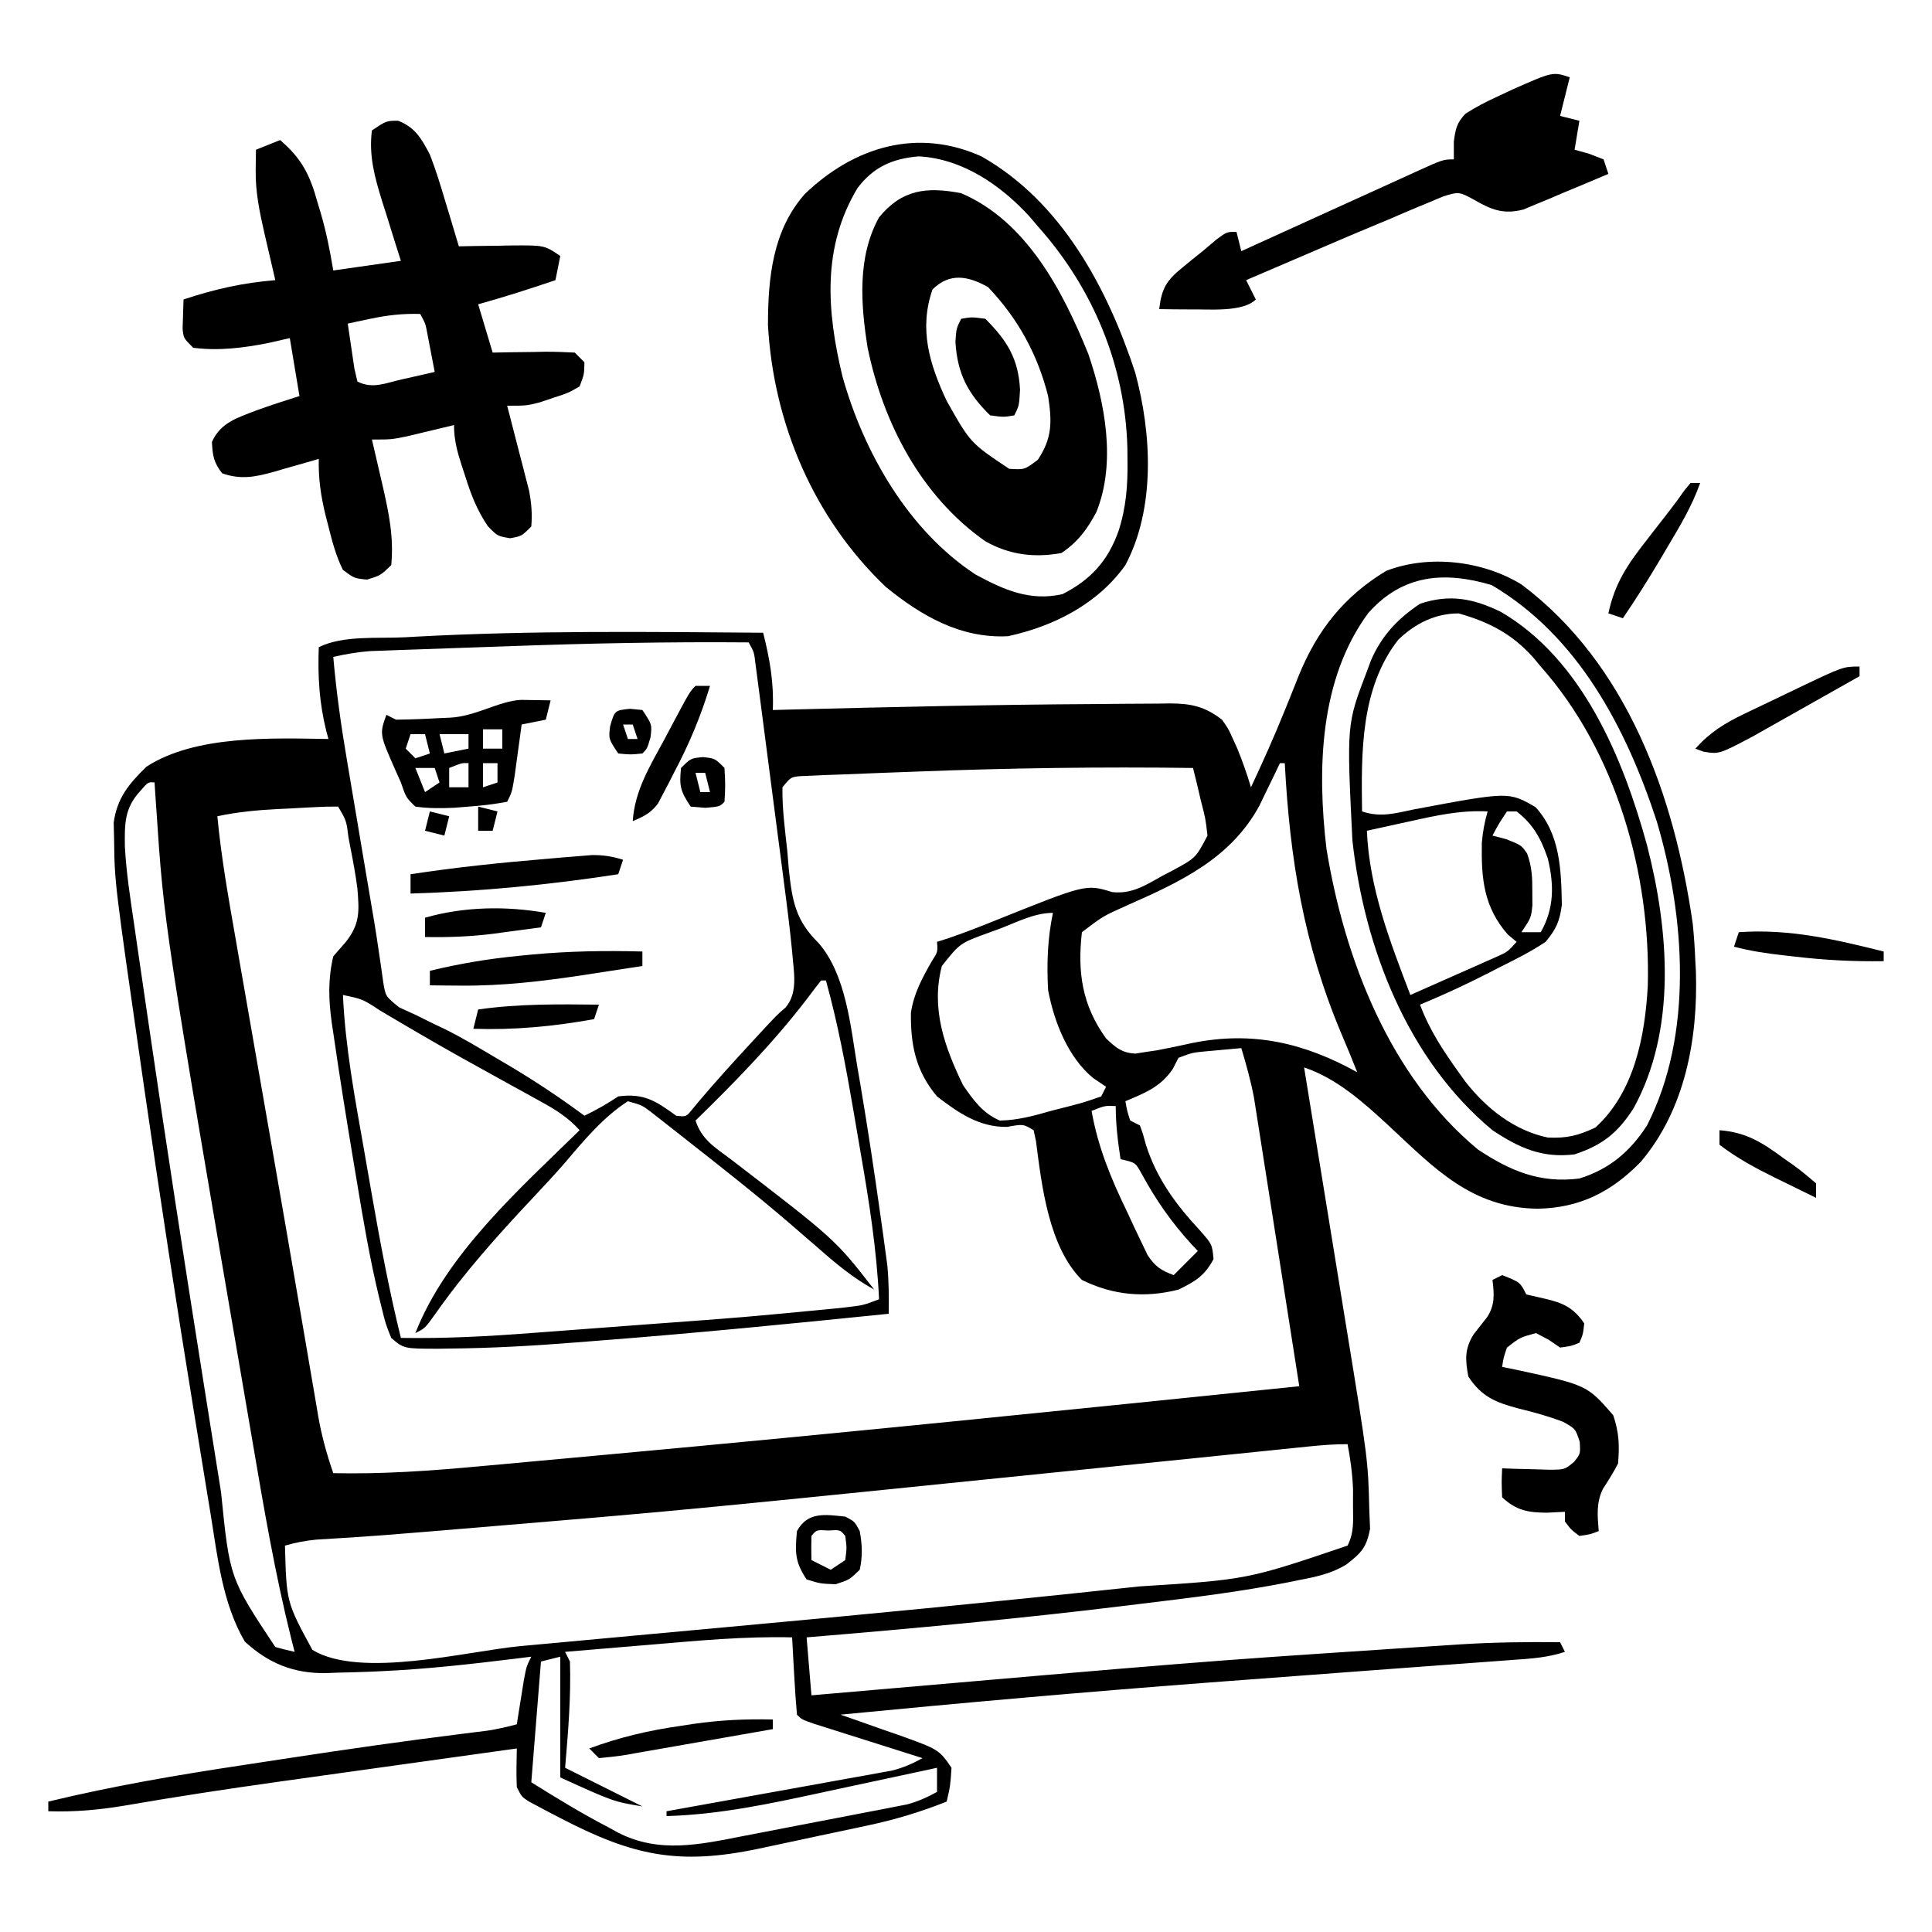 <svg xmlns="http://www.w3.org/2000/svg" width="400" height="400"><path d="M0 0 C21.994 16.512 31.691 43.89 35.469 70.273 C35.729 72.853 35.901 75.409 36 78 C36.04 78.717 36.08 79.433 36.121 80.172 C36.553 94.101 33.874 108.745 24.688 119.562 C18.661 125.76 12.04 129.116 3.312 129.25 C-10.293 129.07 -17.953 120.958 -27.468 112.071 C-32.651 107.289 -38.235 102.255 -45 100 C-44.867 100.819 -44.733 101.637 -44.596 102.481 C-43.329 110.26 -42.064 118.041 -40.801 125.821 C-40.152 129.819 -39.502 133.818 -38.851 137.816 C-38.22 141.686 -37.591 145.557 -36.964 149.428 C-36.726 150.893 -36.488 152.357 -36.249 153.821 C-31.751 181.366 -31.751 181.366 -31.5 191.625 C-31.448 192.917 -31.397 194.208 -31.344 195.539 C-32.076 199.4 -33.16 200.504 -36.197 202.875 C-39.239 204.773 -42.505 205.466 -45.977 206.125 C-46.756 206.285 -47.535 206.445 -48.338 206.609 C-58.277 208.567 -68.323 209.792 -78.375 211 C-79.396 211.126 -80.416 211.251 -81.468 211.381 C-103.598 214.103 -125.782 216.156 -148 218 C-147.67 221.96 -147.34 225.92 -147 230 C-146.093 229.921 -145.187 229.842 -144.253 229.761 C-66.636 223.023 -66.636 223.023 -29.562 220.562 C-28.326 220.479 -27.089 220.396 -25.815 220.31 C-22.337 220.078 -18.858 219.852 -15.379 219.629 C-14.392 219.564 -13.405 219.498 -12.388 219.431 C-5.586 219.011 1.186 218.932 8 219 C8.33 219.66 8.66 220.32 9 221 C5.375 222.208 1.869 222.409 -1.913 222.677 C-2.723 222.737 -3.534 222.798 -4.369 222.86 C-6.139 222.992 -7.91 223.122 -9.68 223.25 C-12.526 223.456 -15.371 223.667 -18.216 223.879 C-22.283 224.182 -26.349 224.483 -30.416 224.782 C-40.935 225.558 -51.452 226.348 -61.969 227.145 C-63.009 227.223 -64.048 227.302 -65.12 227.383 C-90.44 229.305 -115.725 231.55 -141 234 C-140.168 234.287 -140.168 234.287 -139.319 234.579 C-136.792 235.458 -134.271 236.354 -131.75 237.25 C-130.877 237.55 -130.005 237.851 -129.105 238.16 C-120.606 241.21 -120.606 241.21 -118 245 C-118.25 248.75 -118.25 248.75 -119 252 C-124.513 254.191 -129.863 255.797 -135.664 257.008 C-136.46 257.179 -137.255 257.35 -138.075 257.526 C-140.591 258.065 -143.108 258.595 -145.625 259.125 C-147.32 259.488 -149.016 259.851 -150.711 260.215 C-152.341 260.563 -153.971 260.911 -155.602 261.258 C-156.355 261.418 -157.108 261.579 -157.884 261.744 C-174.617 265.266 -184.016 263.202 -199.062 255.375 C-200.207 254.781 -200.207 254.781 -201.375 254.174 C-202.444 253.605 -202.444 253.605 -203.535 253.023 C-204.178 252.682 -204.822 252.341 -205.485 251.99 C-207 251 -207 251 -208 249 C-208.134 246.328 -208.043 243.677 -208 241 C-215.913 242.101 -223.826 243.206 -231.738 244.313 C-235.415 244.828 -239.093 245.341 -242.77 245.853 C-247.033 246.446 -251.296 247.042 -255.559 247.641 C-256.259 247.739 -256.959 247.837 -257.68 247.938 C-268.184 249.413 -278.664 251.01 -289.116 252.819 C-294.499 253.723 -299.541 254.175 -305 254 C-305 253.34 -305 252.68 -305 252 C-291.66 248.781 -278.256 246.484 -264.689 244.445 C-261.334 243.941 -257.98 243.427 -254.627 242.912 C-242.832 241.112 -231.031 239.426 -219.191 237.954 C-218.302 237.842 -217.413 237.731 -216.497 237.615 C-215.722 237.52 -214.947 237.425 -214.148 237.326 C-212.052 237.008 -210.046 236.549 -208 236 C-207.867 235.157 -207.734 234.314 -207.598 233.445 C-207.421 232.35 -207.244 231.254 -207.062 230.125 C-206.888 229.034 -206.714 227.944 -206.535 226.82 C-206 224 -206 224 -205 222 C-206.065 222.133 -207.13 222.266 -208.227 222.402 C-217.469 223.536 -226.693 224.576 -236 225 C-236.735 225.034 -237.469 225.068 -238.226 225.103 C-240.609 225.2 -242.991 225.261 -245.375 225.312 C-246.481 225.357 -246.481 225.357 -247.609 225.403 C-254.247 225.473 -259.416 223.375 -264.312 218.875 C-268.937 210.996 -269.948 201.43 -271.383 192.547 C-271.6 191.228 -271.818 189.909 -272.036 188.59 C-272.621 185.047 -273.196 181.503 -273.768 177.959 C-274.127 175.74 -274.488 173.523 -274.85 171.305 C-278.459 149.171 -281.854 127.008 -285.062 104.812 C-285.25 103.516 -285.437 102.219 -285.631 100.883 C-291.276 61.701 -291.276 61.701 -291.375 52.875 C-291.403 51.697 -291.432 50.519 -291.461 49.305 C-290.746 44.182 -288.309 41.276 -284.672 37.73 C-274.534 31.165 -258.699 31.822 -247 32 C-247.144 31.466 -247.289 30.933 -247.438 30.383 C-248.904 24.498 -249.227 19.05 -249 13 C-243.965 10.482 -236.745 11.24 -231.125 10.938 C-230.314 10.893 -229.503 10.848 -228.668 10.802 C-204.8 9.521 -180.893 9.813 -157 10 C-155.615 15.455 -154.76 20.367 -155 26 C-153.826 25.97 -152.653 25.939 -151.444 25.908 C-130.363 25.372 -109.277 24.884 -88.188 24.768 C-86.361 24.756 -84.533 24.739 -82.705 24.717 C-80.156 24.687 -77.608 24.677 -75.059 24.672 C-74.312 24.66 -73.565 24.647 -72.795 24.635 C-68.346 24.654 -65.548 25.278 -62 28 C-60.707 29.832 -60.707 29.832 -59.812 31.812 C-59.494 32.51 -59.176 33.207 -58.848 33.926 C-57.763 36.58 -56.824 39.254 -56 42 C-53.578 36.818 -51.237 31.625 -49.098 26.32 C-48.762 25.496 -48.426 24.671 -48.08 23.822 C-47.417 22.186 -46.763 20.547 -46.119 18.903 C-42.269 9.458 -36.758 2.479 -28 -2.812 C-19.124 -6.237 -8.008 -4.902 0 0 Z M-31.68 5.879 C-41.872 19.647 -42.288 38.339 -40.375 54.688 C-36.662 77.505 -27.267 101.886 -9 117 C-2.328 121.422 3.841 124.038 12 123 C18.187 121.077 22.525 117.41 26 112 C35.632 93.147 33.876 68.762 28 49 C21.727 29.845 11.778 10.693 -6.188 0.125 C-16.128 -2.808 -24.628 -2.009 -31.68 5.879 Z M-209.889 12.8 C-213.749 12.94 -217.61 13.071 -221.471 13.201 C-223.943 13.289 -226.415 13.376 -228.887 13.465 C-230.032 13.503 -231.178 13.542 -232.359 13.582 C-233.954 13.642 -233.954 13.642 -235.581 13.703 C-236.51 13.736 -237.439 13.769 -238.396 13.804 C-241 14 -243.453 14.433 -246 15 C-245.385 22.082 -244.415 29.049 -243.223 36.055 C-243.051 37.077 -242.88 38.1 -242.703 39.154 C-242.159 42.395 -241.611 45.635 -241.062 48.875 C-240.698 51.04 -240.334 53.206 -239.971 55.371 C-238.731 62.759 -238.731 62.759 -237.472 70.143 C-237.135 72.186 -236.823 74.233 -236.53 76.283 C-236.37 77.36 -236.211 78.437 -236.047 79.547 C-235.909 80.529 -235.772 81.51 -235.63 82.522 C-235.155 85.301 -235.155 85.301 -232.34 87.57 C-231.217 88.083 -230.094 88.596 -228.938 89.125 C-227.669 89.749 -226.402 90.375 -225.137 91.004 C-224.466 91.321 -223.794 91.638 -223.103 91.965 C-219.373 93.801 -215.822 95.941 -212.25 98.062 C-211.533 98.483 -210.815 98.904 -210.076 99.338 C-204.52 102.621 -199.185 106.153 -194 110 C-191.506 108.796 -189.319 107.546 -187 106 C-181.693 105.292 -179.229 106.925 -175 110 C-172.931 110.235 -172.931 110.235 -171.695 108.707 C-170.918 107.769 -170.918 107.769 -170.125 106.812 C-166.757 102.848 -163.282 99.004 -159.75 95.188 C-159.231 94.625 -158.711 94.062 -158.176 93.482 C-154.146 89.125 -154.146 89.125 -152.351 87.589 C-149.642 84.404 -150.724 79.952 -151 76 C-151.466 71.162 -152.077 66.349 -152.715 61.531 C-152.892 60.16 -153.069 58.789 -153.246 57.418 C-153.614 54.567 -153.987 51.716 -154.363 48.866 C-154.845 45.211 -155.318 41.554 -155.789 37.898 C-156.152 35.077 -156.519 32.256 -156.888 29.436 C-157.064 28.087 -157.239 26.737 -157.413 25.388 C-157.656 23.511 -157.904 21.636 -158.152 19.76 C-158.292 18.693 -158.432 17.626 -158.576 16.527 C-158.871 14.014 -158.871 14.014 -160 12 C-176.648 11.857 -193.253 12.192 -209.889 12.8 Z M-50 37 C-50.387 37.808 -50.773 38.616 -51.172 39.449 C-51.693 40.518 -52.213 41.586 -52.75 42.688 C-53.516 44.271 -53.516 44.271 -54.297 45.887 C-60.268 56.802 -70.662 61.584 -81.582 66.422 C-86.635 68.673 -86.635 68.673 -91 72 C-91.957 80.3 -90.947 87.139 -86 94 C-83.953 95.913 -82.811 96.942 -79.992 97.145 C-79.294 97.035 -78.595 96.925 -77.875 96.812 C-77.086 96.696 -76.297 96.58 -75.484 96.461 C-73.018 96.003 -70.575 95.476 -68.125 94.938 C-55.712 92.428 -45.014 94.881 -34 101 C-35.074 98.282 -36.179 95.584 -37.332 92.898 C-45.059 74.508 -47.959 56.902 -49 37 C-49.33 37 -49.66 37 -50 37 Z M-125.166 38.747 C-127.391 38.832 -129.617 38.915 -131.843 38.994 C-134.99 39.108 -138.135 39.235 -141.281 39.367 C-142.235 39.401 -143.189 39.434 -144.171 39.469 C-145.044 39.508 -145.916 39.548 -146.814 39.589 C-147.578 39.62 -148.341 39.652 -149.128 39.684 C-151.241 39.855 -151.241 39.855 -153 42 C-153.08 46.416 -152.47 50.8 -152 55.188 C-151.847 57.018 -151.847 57.018 -151.691 58.885 C-150.994 65.503 -150.303 69.562 -145.521 74.247 C-139.804 80.834 -138.888 91.586 -137.5 99.875 C-137.294 101.071 -137.087 102.267 -136.874 103.499 C-135.336 112.583 -133.969 121.689 -132.688 130.812 C-132.43 132.635 -132.43 132.635 -132.168 134.494 C-131.936 136.208 -131.936 136.208 -131.699 137.957 C-131.563 138.957 -131.428 139.957 -131.288 140.988 C-130.968 144.34 -130.953 147.634 -131 151 C-150.951 153.038 -170.908 155.012 -190.904 156.554 C-192.564 156.683 -194.224 156.813 -195.884 156.946 C-204.557 157.636 -213.208 158.126 -221.91 158.203 C-223.04 158.221 -223.04 158.221 -224.193 158.24 C-231.4 158.238 -231.4 158.238 -234 156 C-235.158 153.123 -235.158 153.123 -236.059 149.441 C-236.223 148.777 -236.387 148.112 -236.556 147.428 C-238.417 139.665 -239.766 131.81 -241.062 123.938 C-241.32 122.397 -241.578 120.857 -241.836 119.317 C-243.28 110.641 -244.684 101.956 -245.938 93.25 C-246.066 92.395 -246.194 91.541 -246.326 90.66 C-246.975 85.898 -247.11 81.744 -246 77 C-245.154 76.031 -244.309 75.061 -243.438 74.062 C-240.411 70.26 -240.633 67.618 -241 63 C-241.366 60.161 -241.875 57.368 -242.438 54.562 C-242.572 53.844 -242.707 53.125 -242.846 52.385 C-243.284 48.899 -243.284 48.899 -245 46 C-246.432 45.971 -247.866 46.013 -249.297 46.086 C-250.612 46.152 -250.612 46.152 -251.953 46.219 C-252.876 46.27 -253.799 46.322 -254.75 46.375 C-256.111 46.441 -256.111 46.441 -257.5 46.508 C-261.772 46.733 -265.811 47.089 -270 48 C-269.214 56.297 -267.778 64.465 -266.34 72.668 C-266.071 74.213 -265.803 75.757 -265.535 77.302 C-264.82 81.416 -264.101 85.53 -263.382 89.643 C-262.639 93.893 -261.899 98.143 -261.159 102.393 C-260.272 107.482 -259.385 112.572 -258.497 117.66 C-256.792 127.43 -255.102 137.202 -253.43 146.977 C-252.89 150.123 -252.349 153.269 -251.809 156.415 C-251.48 158.332 -251.153 160.25 -250.828 162.169 C-250.386 164.776 -249.938 167.382 -249.488 169.988 C-249.365 170.725 -249.241 171.463 -249.114 172.222 C-248.404 176.305 -247.347 180.087 -246 184 C-235.907 184.221 -225.996 183.534 -215.961 182.602 C-214.276 182.449 -212.591 182.297 -210.906 182.145 C-206.346 181.733 -201.786 181.312 -197.227 180.889 C-194.366 180.624 -191.504 180.362 -188.643 180.1 C-141.062 175.743 -93.529 170.891 -46 166 C-47.264 157.906 -48.533 149.813 -49.808 141.72 C-50.4 137.962 -50.99 134.204 -51.577 130.445 C-52.143 126.813 -52.714 123.182 -53.288 119.552 C-53.506 118.17 -53.722 116.789 -53.937 115.407 C-54.239 113.464 -54.547 111.521 -54.855 109.578 C-55.115 107.922 -55.115 107.922 -55.38 106.234 C-56.052 102.731 -56.974 99.413 -58 96 C-59.605 96.141 -61.209 96.288 -62.812 96.438 C-63.706 96.519 -64.599 96.6 -65.52 96.684 C-68.127 96.935 -68.127 96.935 -71 98 C-71.392 98.763 -71.784 99.526 -72.188 100.312 C-74.712 104.056 -77.928 105.269 -82 107 C-81.652 108.975 -81.652 108.975 -81 111 C-80.34 111.33 -79.68 111.66 -79 112 C-78.359 113.75 -78.359 113.75 -77.75 116 C-75.543 122.988 -71.515 128.429 -66.562 133.75 C-64.034 136.639 -64.034 136.639 -63.75 139.688 C-65.625 143.157 -67.453 144.258 -71 146 C-77.95 147.759 -84.551 147.189 -91 144 C-97.879 137.121 -99.316 124.556 -100.508 115.266 C-100.751 114.144 -100.751 114.144 -101 113 C-103.153 111.705 -103.153 111.705 -106.5 112.312 C-112.202 112.406 -116.607 109.402 -121 106 C-125.389 100.793 -126.494 95.362 -126.402 88.672 C-125.8 84.671 -124.08 81.519 -122.094 78.031 C-120.842 76.091 -120.842 76.091 -121 74 C-120.19 73.742 -119.381 73.484 -118.547 73.219 C-115.172 72.059 -111.886 70.771 -108.579 69.436 C-90.153 62.034 -90.153 62.034 -84.719 63.699 C-80.634 64.151 -77.769 62.247 -74.312 60.312 C-73.636 59.96 -72.96 59.607 -72.264 59.244 C-67.435 56.636 -67.435 56.636 -65 52 C-65.411 48.466 -65.411 48.466 -66.375 44.75 C-66.671 43.487 -66.968 42.223 -67.273 40.922 C-67.513 39.958 -67.753 38.993 -68 38 C-87.074 37.742 -106.104 38.012 -125.166 38.747 Z M-286 42.812 C-289.26 46.378 -289.201 49.59 -289.143 54.283 C-288.859 59.676 -288.022 64.997 -287.234 70.336 C-287.043 71.665 -286.851 72.995 -286.66 74.325 C-286.141 77.925 -285.613 81.524 -285.082 85.122 C-284.749 87.382 -284.418 89.643 -284.088 91.903 C-280.543 116.158 -276.809 140.382 -272.956 164.589 C-272.564 167.051 -272.175 169.513 -271.785 171.975 C-271.168 175.873 -270.545 179.769 -269.917 183.665 C-269.688 185.091 -269.461 186.516 -269.235 187.942 C-267.442 205.761 -267.442 205.761 -258 220 C-256.675 220.363 -255.341 220.7 -254 221 C-254.345 219.656 -254.345 219.656 -254.697 218.285 C-258.059 204.806 -260.388 191.157 -262.717 177.468 C-263.066 175.416 -263.418 173.364 -263.77 171.312 C-281.028 70.579 -281.028 70.579 -282.625 46.625 C-282.7 45.545 -282.775 44.465 -282.852 43.352 C-282.901 42.576 -282.95 41.8 -283 41 C-284.326 40.888 -284.326 40.888 -286 42.812 Z M-107.938 71.25 C-108.762 71.55 -109.586 71.851 -110.436 72.16 C-116.247 74.279 -116.247 74.279 -120 79 C-122.299 87.841 -119.446 95.727 -115.609 103.676 C-113.44 106.808 -111.542 109.48 -108 111 C-104.222 110.935 -100.805 109.974 -97.188 108.938 C-95.738 108.571 -95.738 108.571 -94.26 108.197 C-90.584 107.241 -90.584 107.241 -87 106 C-86.505 105.01 -86.505 105.01 -86 104 C-86.887 103.402 -87.774 102.804 -88.688 102.188 C-93.893 97.895 -96.765 90.541 -98 84 C-98.304 78.585 -98.12 73.32 -97 68 C-100.817 68 -104.407 69.904 -107.938 71.25 Z M-145 82 C-145.986 83.228 -146.937 84.485 -147.875 85.75 C-154.824 94.811 -162.829 103.04 -171 111 C-169.678 114.967 -167.103 116.463 -163.875 118.875 C-142.064 135.614 -142.064 135.614 -134 146 C-138.361 143.599 -141.908 140.64 -145.625 137.375 C-146.882 136.286 -148.14 135.197 -149.398 134.109 C-150.014 133.576 -150.63 133.043 -151.265 132.494 C-158.492 126.271 -165.999 120.387 -173.5 114.5 C-174.291 113.876 -175.081 113.251 -175.896 112.608 C-177.015 111.735 -177.015 111.735 -178.156 110.844 C-178.825 110.32 -179.493 109.796 -180.182 109.256 C-182.084 107.817 -182.084 107.817 -185 107 C-190.037 110.23 -194.055 115.044 -197.895 119.578 C-200.096 122.11 -202.372 124.554 -204.669 126.998 C-211.889 134.68 -218.881 142.471 -224.938 151.125 C-227 154 -227 154 -229 155 C-222.558 138.543 -207.399 125.157 -195 113 C-197.402 110.328 -199.955 108.757 -203.094 107.031 C-204.116 106.465 -205.138 105.898 -206.191 105.315 C-207.283 104.716 -208.375 104.117 -209.5 103.5 C-211.762 102.249 -214.024 100.996 -216.285 99.742 C-217.413 99.117 -218.541 98.491 -219.704 97.847 C-225.296 94.714 -230.824 91.473 -236.336 88.201 C-239.925 85.849 -239.925 85.849 -244 85 C-243.512 95.754 -241.543 106.264 -239.671 116.844 C-239.127 119.926 -238.592 123.009 -238.059 126.092 C-236.306 136.136 -234.446 146.098 -232 156 C-222.888 156.157 -213.887 155.673 -204.805 154.977 C-203.363 154.869 -201.921 154.762 -200.479 154.655 C-197.472 154.43 -194.465 154.203 -191.458 153.974 C-187.66 153.684 -183.861 153.401 -180.062 153.12 C-161.016 151.729 -161.016 151.729 -142.008 149.898 C-141.296 149.822 -140.584 149.745 -139.85 149.665 C-136.309 149.256 -136.309 149.256 -133 148 C-133.492 137.57 -135.112 127.433 -136.901 117.161 C-137.375 114.44 -137.836 111.717 -138.297 108.994 C-139.854 99.891 -141.529 90.907 -144 82 C-144.33 82 -144.66 82 -145 82 Z M-89 109 C-87.654 116.607 -84.98 123.003 -81.625 129.938 C-81.143 130.977 -80.661 132.017 -80.164 133.088 C-79.69 134.079 -79.215 135.069 -78.727 136.09 C-78.299 136.986 -77.872 137.881 -77.432 138.804 C-75.848 141.234 -74.677 141.986 -72 143 C-70.35 141.35 -68.7 139.7 -67 138 C-67.436 137.539 -67.871 137.077 -68.32 136.602 C-72.486 132.039 -75.689 127.434 -78.641 122.004 C-79.913 119.691 -79.913 119.691 -83 119 C-83.575 115.265 -84 111.787 -84 108 C-86.211 107.895 -86.211 107.895 -89 109 Z M-43.787 178.453 C-44.775 178.554 -45.764 178.655 -46.782 178.758 C-47.867 178.87 -48.953 178.983 -50.072 179.098 C-51.219 179.215 -52.366 179.333 -53.549 179.453 C-56.058 179.71 -58.567 179.967 -61.076 180.225 C-65.1 180.638 -69.125 181.049 -73.15 181.459 C-73.836 181.529 -74.522 181.599 -75.229 181.671 C-76.636 181.814 -78.042 181.958 -79.449 182.101 C-81.617 182.322 -83.784 182.543 -85.952 182.764 C-172.87 191.627 -172.87 191.627 -210.188 194.75 C-211.235 194.838 -211.235 194.838 -212.304 194.928 C-237.222 197.015 -237.222 197.015 -249.525 197.763 C-251.782 197.979 -253.824 198.377 -256 199 C-255.691 210.715 -255.691 210.715 -250.32 220.597 C-240.327 226.639 -218.227 220.834 -207.219 219.805 C-204.682 219.572 -202.144 219.34 -199.607 219.108 C-194.278 218.62 -188.949 218.127 -183.62 217.63 C-176.972 217.01 -170.322 216.401 -163.672 215.795 C-136.626 213.326 -109.597 210.721 -82.594 207.82 C-80.881 207.639 -80.881 207.639 -79.134 207.454 C-56.79 206.046 -56.79 206.046 -36 199 C-34.603 196.205 -34.868 193.867 -34.875 190.75 C-34.872 189.631 -34.87 188.512 -34.867 187.359 C-34.994 184.154 -35.399 181.148 -36 178 C-38.652 178 -41.152 178.183 -43.787 178.453 Z M-180.125 219.5 C-181.862 219.645 -183.599 219.789 -185.336 219.934 C-189.558 220.285 -193.779 220.641 -198 221 C-197.67 221.66 -197.34 222.32 -197 223 C-196.758 230.383 -197.38 237.643 -198 245 C-192.72 247.64 -187.44 250.28 -182 253 C-188 252 -188 252 -199 247 C-199 238.75 -199 230.5 -199 222 C-200.32 222.33 -201.64 222.66 -203 223 C-203.66 231.25 -204.32 239.5 -205 248 C-199.731 251.293 -194.562 254.463 -189.062 257.312 C-188.411 257.672 -187.759 258.031 -187.088 258.4 C-178.538 262.805 -170.08 260.891 -160.98 259.102 C-159.449 258.809 -159.449 258.809 -157.887 258.511 C-155.744 258.099 -153.602 257.684 -151.46 257.265 C-148.182 256.624 -144.901 255.999 -141.619 255.375 C-139.531 254.972 -137.443 254.569 -135.355 254.164 C-134.376 253.978 -133.397 253.791 -132.388 253.599 C-131.477 253.419 -130.565 253.239 -129.626 253.053 C-128.827 252.898 -128.028 252.742 -127.205 252.582 C-124.935 251.983 -123.055 251.122 -121 250 C-121 248.35 -121 246.7 -121 245 C-122.852 245.401 -122.852 245.401 -124.741 245.81 C-129.378 246.812 -134.017 247.803 -138.657 248.79 C-140.655 249.217 -142.652 249.647 -144.648 250.079 C-155.419 252.413 -165.946 254.687 -177 255 C-177 254.67 -177 254.34 -177 254 C-176.395 253.892 -175.79 253.783 -175.167 253.672 C-168.871 252.543 -162.578 251.407 -156.285 250.265 C-153.936 249.84 -151.587 249.417 -149.237 248.996 C-145.86 248.391 -142.485 247.778 -139.109 247.164 C-138.058 246.978 -137.007 246.791 -135.924 246.599 C-134.943 246.419 -133.963 246.239 -132.952 246.053 C-132.091 245.898 -131.229 245.742 -130.341 245.582 C-127.998 244.999 -126.107 244.165 -124 243 C-125.128 242.644 -125.128 242.644 -126.279 242.281 C-129.666 241.212 -133.052 240.137 -136.438 239.062 C-137.622 238.689 -138.806 238.316 -140.025 237.932 C-141.15 237.574 -142.275 237.216 -143.434 236.848 C-144.476 236.518 -145.518 236.188 -146.592 235.848 C-149 235 -149 235 -150 234 C-150.237 231.308 -150.422 228.635 -150.562 225.938 C-150.606 225.179 -150.649 224.42 -150.693 223.639 C-150.8 221.759 -150.9 219.88 -151 218 C-160.764 217.759 -170.407 218.672 -180.125 219.5 Z " fill="#000000" transform="translate(315,121)"></path><path d="M0 0 C3.541 1.382 4.861 3.749 6.562 7 C7.822 10.242 8.828 13.54 9.812 16.875 C10.081 17.754 10.349 18.633 10.625 19.539 C11.28 21.69 11.925 23.844 12.562 26 C13.743 25.977 14.924 25.954 16.141 25.93 C17.698 25.911 19.255 25.893 20.812 25.875 C21.59 25.858 22.367 25.841 23.168 25.824 C30.287 25.763 30.287 25.763 33.562 28 C33.068 30.475 33.068 30.475 32.562 33 C27.262 34.803 21.959 36.507 16.562 38 C17.552 41.3 18.543 44.6 19.562 48 C20.766 47.977 21.97 47.954 23.211 47.93 C24.786 47.911 26.362 47.893 27.938 47.875 C28.732 47.858 29.526 47.841 30.344 47.824 C32.417 47.807 34.491 47.897 36.562 48 C37.222 48.66 37.883 49.32 38.562 50 C38.52 52.48 38.52 52.48 37.562 55 C35.199 56.363 35.199 56.363 32.25 57.312 C31.284 57.639 30.319 57.965 29.324 58.301 C26.562 59 26.562 59 22.562 59 C22.714 59.58 22.865 60.159 23.021 60.757 C23.708 63.399 24.385 66.043 25.062 68.688 C25.42 70.056 25.42 70.056 25.785 71.451 C26.011 72.337 26.236 73.224 26.469 74.137 C26.678 74.948 26.888 75.76 27.104 76.596 C27.593 79.161 27.779 81.396 27.562 84 C25.562 86 25.562 86 23.188 86.438 C20.562 86 20.562 86 18.57 83.949 C16.282 80.587 15.007 77.221 13.812 73.375 C13.592 72.707 13.372 72.04 13.145 71.352 C12.212 68.454 11.562 66.062 11.562 63 C10.67 63.217 9.778 63.433 8.859 63.656 C7.689 63.935 6.518 64.213 5.312 64.5 C4.152 64.778 2.992 65.057 1.797 65.344 C-1.438 66 -1.438 66 -5.438 66 C-5.233 66.88 -5.028 67.761 -4.816 68.668 C-4.547 69.829 -4.278 70.991 -4 72.188 C-3.733 73.336 -3.466 74.485 -3.191 75.668 C-1.915 81.308 -0.878 86.214 -1.438 92 C-3.625 94.125 -3.625 94.125 -6.438 95 C-9.062 94.75 -9.062 94.75 -11.438 93 C-12.874 90.109 -13.66 87.124 -14.438 84 C-14.644 83.202 -14.85 82.404 -15.062 81.582 C-16.019 77.618 -16.531 74.094 -16.438 70 C-17.462 70.3 -18.487 70.601 -19.543 70.91 C-20.903 71.295 -22.264 71.679 -23.625 72.062 C-24.299 72.262 -24.972 72.461 -25.666 72.666 C-29.584 73.756 -32.545 74.356 -36.438 73 C-38.196 70.762 -38.421 69.331 -38.562 66.5 C-36.756 62.485 -33.399 61.545 -29.438 60 C-26.454 58.923 -23.467 57.947 -20.438 57 C-21.098 53.04 -21.758 49.08 -22.438 45 C-24.603 45.495 -24.603 45.495 -26.812 46 C-31.971 47.029 -37.189 47.686 -42.438 47 C-44.438 45 -44.438 45 -44.633 43.055 C-44.535 40.027 -44.535 40.027 -44.438 37 C-38.072 34.887 -32.127 33.54 -25.438 33 C-25.642 32.12 -25.847 31.239 -26.059 30.332 C-26.328 29.171 -26.597 28.009 -26.875 26.812 C-27.142 25.664 -27.409 24.515 -27.684 23.332 C-28.697 18.853 -29.569 14.793 -29.5 10.188 C-29.491 9.397 -29.482 8.607 -29.473 7.793 C-29.461 7.201 -29.449 6.61 -29.438 6 C-27.788 5.34 -26.137 4.68 -24.438 4 C-19.908 7.899 -18.266 11.234 -16.688 16.938 C-16.48 17.628 -16.272 18.318 -16.059 19.029 C-14.877 23.05 -14.135 26.817 -13.438 31 C-6.508 30.01 -6.508 30.01 0.562 29 C0.129 27.637 -0.304 26.275 -0.75 24.871 C-1.313 23.06 -1.875 21.249 -2.438 19.438 C-2.867 18.095 -2.867 18.095 -3.305 16.725 C-4.857 11.68 -6.104 7.285 -5.438 2 C-2.438 0 -2.438 0 0 0 Z M-5.75 41 C-6.633 41.186 -7.516 41.371 -8.426 41.562 C-9.09 41.707 -9.754 41.851 -10.438 42 C-10.157 43.981 -9.863 45.96 -9.562 47.938 C-9.4 49.04 -9.238 50.142 -9.07 51.277 C-8.861 52.176 -8.653 53.074 -8.438 54 C-5.272 55.583 -2.693 54.331 0.688 53.562 C1.969 53.275 3.25 52.988 4.57 52.691 C5.558 52.463 6.545 52.235 7.562 52 C7.254 50.374 6.94 48.749 6.625 47.125 C6.451 46.22 6.277 45.315 6.098 44.383 C5.663 42 5.663 42 4.562 40 C0.967 39.896 -2.235 40.25 -5.75 41 Z " fill="#000000" transform="translate(82.438,25)"></path><path d="M0 0 C13.575 5.806 21.113 20.355 26.355 33.363 C29.777 43.481 32.128 55.751 28 66 C26.105 69.584 24.138 72.241 20.75 74.5 C15.121 75.523 10.017 74.887 5 72.062 C-8.294 62.751 -16.184 47.544 -19.379 31.93 C-20.79 23 -21.539 13.178 -17 5 C-12.301 -0.756 -7.196 -1.383 0 0 Z M-5.938 19.938 C-8.775 28.115 -6.577 35.374 -3 43 C1.913 51.711 1.913 51.711 9.938 57.062 C13.134 57.261 13.134 57.261 15.875 55.188 C18.888 50.668 18.804 47.283 18 42 C15.814 33.317 11.724 25.915 5.562 19.438 C1.431 17.12 -2.405 16.405 -5.938 19.938 Z " fill="#000000" transform="translate(199,40)"></path><path d="M0 0 C16.563 9.371 26.084 27.242 31.844 44.762 C35.26 57.368 36.072 72.788 29.812 84.625 C24.116 92.637 15.056 97.262 5.52 99.344 C-4.253 99.86 -12.422 95.152 -19.812 89.125 C-34.685 74.927 -43.01 55.428 -44.188 34.996 C-44.188 25.2 -43.234 15.304 -36.535 7.766 C-26.326 -2.005 -13.255 -5.965 0 0 Z M-25.66 6.578 C-33.029 18.866 -32.006 32.029 -28.783 45.49 C-24.371 61.314 -15.097 77.49 -1.195 86.582 C4.639 89.752 10.131 92.179 16.812 90.625 C22.667 87.642 26.217 83.713 28.398 77.551 C29.976 72.646 30.314 68.127 30.25 63 C30.242 62.13 30.233 61.259 30.225 60.363 C29.786 43.352 23.118 27.331 11.812 14.625 C11.22 13.928 10.627 13.23 10.016 12.512 C4.069 5.987 -3.931 0.464 -13 0 C-18.41 0.46 -22.357 2.197 -25.66 6.578 Z " fill="#000000" transform="translate(203.188,32.375)"></path><path d="M0 0 C16.886 9.857 25.317 30.301 30.262 48.32 C34.786 65.869 36.454 86.489 27.449 102.82 C24.175 107.895 21.038 110.395 15.262 112.32 C8.521 113.146 3.771 110.971 -1.738 107.32 C-19.286 92.759 -28.272 69.563 -30.738 47.32 C-31.93 23.287 -31.93 23.287 -27.738 12.32 C-27.321 11.193 -27.321 11.193 -26.895 10.043 C-24.681 4.919 -21.365 1.422 -16.738 -1.68 C-10.563 -3.738 -5.7 -2.768 0 0 Z M-21.266 5.793 C-29.097 15.862 -28.902 29.197 -28.738 41.32 C-24.831 42.623 -21.84 41.69 -17.926 40.883 C1.623 37.218 1.623 37.218 7.168 40.422 C12.315 46.018 12.492 53.506 12.625 60.672 C12.153 64.109 11.497 65.623 9.262 68.32 C6.309 70.296 3.191 71.868 0.012 73.445 C-1.239 74.089 -1.239 74.089 -2.516 74.746 C-7.185 77.129 -11.894 79.317 -16.738 81.32 C-14.79 86.559 -11.978 90.796 -8.738 95.32 C-8.285 95.956 -7.831 96.591 -7.363 97.246 C-3.051 102.771 2.722 107.366 9.695 108.832 C13.617 109.024 15.992 108.448 19.574 106.758 C27.635 99.447 29.853 87.835 30.422 77.375 C31.03 54.163 23.835 28.888 8.262 11.32 C7.719 10.673 7.176 10.026 6.617 9.359 C2.27 4.534 -2.5 2.076 -8.738 0.32 C-13.597 0.32 -17.766 2.418 -21.266 5.793 Z M-18.613 43.32 C-19.932 43.606 -19.932 43.606 -21.277 43.898 C-23.432 44.367 -25.586 44.841 -27.738 45.32 C-27.236 57.258 -22.952 68.256 -18.738 79.32 C-15.443 77.869 -12.153 76.408 -8.863 74.945 C-7.926 74.533 -6.989 74.12 -6.023 73.695 C-4.68 73.096 -4.68 73.096 -3.309 72.484 C-2.481 72.118 -1.654 71.751 -0.801 71.374 C1.409 70.379 1.409 70.379 3.262 68.32 C2.664 67.825 2.065 67.33 1.449 66.82 C-3.586 61.066 -4.067 55.181 -3.941 47.836 C-3.757 45.547 -3.376 43.52 -2.738 41.32 C-8.269 41.03 -13.255 42.126 -18.613 43.32 Z M1.262 41.32 C-0.383 43.784 -0.383 43.784 -1.738 46.32 C-0.79 46.568 0.159 46.815 1.137 47.07 C4.262 48.32 4.262 48.32 5.441 50.051 C6.427 52.776 6.527 54.988 6.512 57.883 C6.517 58.833 6.522 59.783 6.527 60.762 C6.262 63.32 6.262 63.32 4.262 66.32 C5.582 66.32 6.902 66.32 8.262 66.32 C11.048 61.391 11.04 56.554 9.727 51.098 C8.327 47.006 6.763 44.031 3.262 41.32 C2.602 41.32 1.942 41.32 1.262 41.32 Z " fill="#000000" transform="translate(310.738,126.68)"></path><path d="M0 0 C-0.66 2.64 -1.32 5.28 -2 8 C-0.68 8.33 0.64 8.66 2 9 C1.67 10.98 1.34 12.96 1 15 C1.969 15.268 2.939 15.536 3.938 15.812 C4.948 16.204 5.959 16.596 7 17 C7.495 18.485 7.495 18.485 8 20 C4.78 21.375 1.547 22.721 -1.688 24.062 C-2.6 24.452 -3.512 24.842 -4.451 25.244 C-5.337 25.608 -6.224 25.972 -7.137 26.348 C-7.948 26.688 -8.76 27.028 -9.596 27.379 C-13.729 28.447 -16.269 27.428 -19.896 25.305 C-22.955 23.674 -22.955 23.674 -26.213 24.666 C-27.349 25.146 -28.486 25.626 -29.656 26.121 C-30.28 26.377 -30.905 26.634 -31.548 26.898 C-33.542 27.723 -35.52 28.579 -37.5 29.438 C-38.799 29.981 -40.098 30.522 -41.398 31.061 C-44.625 32.405 -47.839 33.776 -51.049 35.159 C-53.061 36.026 -55.075 36.889 -57.09 37.75 C-60.395 39.164 -63.698 40.581 -67 42 C-66.34 43.32 -65.68 44.64 -65 46 C-67.739 48.739 -74.965 47.976 -78.664 48.062 C-80.776 48.062 -82.888 48.034 -85 48 C-84.51 43.795 -83.524 42.09 -80.25 39.438 C-79.531 38.847 -78.811 38.257 -78.07 37.648 C-77.387 37.104 -76.704 36.56 -76 36 C-75.051 35.196 -74.103 34.391 -73.125 33.562 C-71 32 -71 32 -69 32 C-68.67 33.32 -68.34 34.64 -68 36 C-66.571 35.35 -66.571 35.35 -65.114 34.687 C-61.541 33.061 -57.968 31.436 -54.395 29.811 C-52.856 29.111 -51.317 28.411 -49.778 27.71 C-45.465 25.748 -41.151 23.789 -36.835 21.833 C-35.22 21.1 -33.608 20.362 -31.996 19.623 C-26.223 17 -26.223 17 -24 17 C-24 15.783 -24 14.566 -24 13.312 C-23.66 10.738 -23.398 9.41 -21.574 7.531 C-19.442 6.154 -17.306 5.064 -15 4 C-13.469 3.283 -13.469 3.283 -11.906 2.551 C-3.508 -1.169 -3.508 -1.169 0 0 Z " fill="#000000" transform="translate(325,16)"></path><path d="M0 0 C3.736 1.472 3.736 1.472 5 4 C6.258 4.289 7.516 4.577 8.812 4.875 C12.563 5.738 14.764 6.695 17 10 C16.75 12.25 16.75 12.25 16 14 C14.312 14.688 14.312 14.688 12 15 C11.216 14.464 10.432 13.928 9.625 13.375 C8.759 12.921 7.893 12.467 7 12 C3.683 12.908 3.683 12.908 1 15 C0.296 17.059 0.296 17.059 0 19 C1.074 19.219 2.148 19.438 3.254 19.664 C17.577 22.783 17.577 22.783 23 29 C24.211 32.633 24.319 35.173 24 39 C23.073 40.829 22 42.5 20.891 44.223 C19.445 47.107 19.744 49.858 20 53 C18.188 53.688 18.188 53.688 16 54 C14.25 52.688 14.25 52.688 13 51 C13 50.34 13 49.68 13 49 C11.175 49.093 11.175 49.093 9.312 49.188 C5.423 49.167 2.94 48.756 0 46 C-0.125 42.883 -0.125 42.883 0 40 C0.904 40.035 1.807 40.07 2.738 40.105 C4.508 40.146 4.508 40.146 6.312 40.188 C7.484 40.222 8.656 40.257 9.863 40.293 C12.961 40.267 12.961 40.267 14.914 38.645 C16.221 36.981 16.221 36.981 16.062 34.5 C15.186 31.814 15.186 31.814 12.625 30.375 C9.54 29.205 6.632 28.401 3.438 27.625 C-1.283 26.377 -4.211 25.231 -7 21 C-7.643 17.527 -7.798 15.264 -5.867 12.207 C-4.96 11.033 -4.042 9.868 -3.113 8.711 C-1.451 6.156 -1.641 3.948 -2 1 C-1.34 0.67 -0.68 0.34 0 0 Z " fill="#000000" transform="translate(311,264)"></path><path d="M0 0 C2.051 0.033 4.102 0.065 6.152 0.098 C5.822 1.418 5.492 2.738 5.152 4.098 C3.502 4.428 1.852 4.758 0.152 5.098 C0.02 6.085 -0.113 7.072 -0.25 8.09 C-0.427 9.371 -0.603 10.652 -0.785 11.973 C-1.046 13.887 -1.046 13.887 -1.312 15.84 C-1.848 19.098 -1.848 19.098 -2.848 21.098 C-5.568 21.601 -8.099 21.906 -10.848 22.098 C-11.795 22.175 -12.743 22.252 -13.719 22.332 C-16.505 22.465 -19.085 22.483 -21.848 22.098 C-23.785 20.223 -23.785 20.223 -24.848 17.098 C-25.205 16.3 -25.562 15.502 -25.93 14.68 C-29.284 7.085 -29.284 7.085 -27.848 3.098 C-27.188 3.428 -26.528 3.758 -25.848 4.098 C-22.893 4.06 -19.982 3.954 -17.035 3.785 C-16.228 3.75 -15.42 3.714 -14.588 3.678 C-9.305 3.388 -4.574 0.242 0 0 Z M-7.848 6.098 C-7.848 7.418 -7.848 8.738 -7.848 10.098 C-6.528 10.098 -5.208 10.098 -3.848 10.098 C-3.848 8.778 -3.848 7.458 -3.848 6.098 C-5.168 6.098 -6.488 6.098 -7.848 6.098 Z M-22.848 7.098 C-23.178 8.088 -23.508 9.078 -23.848 10.098 C-23.188 10.758 -22.528 11.418 -21.848 12.098 C-20.858 11.768 -19.868 11.438 -18.848 11.098 C-19.178 9.778 -19.508 8.458 -19.848 7.098 C-20.838 7.098 -21.828 7.098 -22.848 7.098 Z M-16.848 7.098 C-16.518 8.418 -16.188 9.738 -15.848 11.098 C-14.198 10.768 -12.548 10.438 -10.848 10.098 C-10.848 9.108 -10.848 8.118 -10.848 7.098 C-12.828 7.098 -14.808 7.098 -16.848 7.098 Z M-7.848 13.098 C-7.848 14.748 -7.848 16.398 -7.848 18.098 C-6.858 17.768 -5.868 17.438 -4.848 17.098 C-4.848 15.778 -4.848 14.458 -4.848 13.098 C-5.838 13.098 -6.828 13.098 -7.848 13.098 Z M-21.848 14.098 C-21.188 15.748 -20.528 17.398 -19.848 19.098 C-18.858 18.438 -17.868 17.778 -16.848 17.098 C-17.178 16.108 -17.508 15.118 -17.848 14.098 C-19.168 14.098 -20.488 14.098 -21.848 14.098 Z M-14.848 14.098 C-14.848 15.418 -14.848 16.738 -14.848 18.098 C-13.528 18.098 -12.208 18.098 -10.848 18.098 C-10.848 16.448 -10.848 14.798 -10.848 13.098 C-12.217 13.045 -12.217 13.045 -14.848 14.098 Z " fill="#000000" transform="translate(107.848,144.902)"></path><path d="M0 0 C-0.33 0.99 -0.66 1.98 -1 3 C-15.341 5.207 -29.496 6.57 -44 7 C-44 5.68 -44 4.36 -44 3 C-34.634 1.568 -25.254 0.601 -15.812 -0.188 C-14.164 -0.331 -14.164 -0.331 -12.483 -0.478 C-10.923 -0.603 -10.923 -0.603 -9.332 -0.73 C-7.936 -0.845 -7.936 -0.845 -6.511 -0.962 C-4.119 -0.998 -2.273 -0.705 0 0 Z " fill="#000000" transform="translate(129,178)"></path><path d="M0 0 C0 0.99 0 1.98 0 3 C-3.124 3.483 -6.25 3.961 -9.375 4.438 C-10.245 4.572 -11.115 4.707 -12.012 4.846 C-20.553 6.143 -28.977 7.147 -37.625 7.062 C-38.834 7.053 -40.043 7.044 -41.289 7.035 C-42.184 7.024 -43.078 7.012 -44 7 C-44 6.01 -44 5.02 -44 4 C-37.813 2.49 -31.712 1.482 -25.375 0.875 C-24.515 0.79 -23.655 0.705 -22.769 0.618 C-15.159 -0.083 -7.637 -0.208 0 0 Z " fill="#000000" transform="translate(133,197)"></path><path d="M0 0 C2.188 -0.375 2.188 -0.375 5 0 C9.473 4.473 11.86 8.244 12.188 14.688 C12 18 12 18 11 20 C8.812 20.375 8.812 20.375 6 20 C1.377 15.485 -0.809 11.316 -1.188 4.75 C-1 2 -1 2 0 0 Z " fill="#000000" transform="translate(199,66)"></path><path d="M0 0 C0 0.66 0 1.32 0 2 C-3.467 3.961 -6.935 5.918 -10.406 7.872 C-11.586 8.536 -12.764 9.201 -13.942 9.868 C-15.64 10.829 -17.342 11.786 -19.043 12.742 C-20.575 13.606 -20.575 13.606 -22.137 14.488 C-29.071 18.151 -29.071 18.151 -32.312 17.625 C-33.148 17.316 -33.148 17.316 -34 17 C-30.939 13.588 -27.928 11.743 -23.809 9.766 C-23.222 9.483 -22.636 9.2 -22.031 8.908 C-20.799 8.316 -19.564 7.728 -18.327 7.144 C-16.435 6.249 -14.55 5.338 -12.666 4.426 C-3.398 0 -3.398 0 0 0 Z " fill="#000000" transform="translate(385,138)"></path><path d="M0 0 C0.99 0 1.98 0 3 0 C1.087 6.326 -1.338 12.106 -4.438 17.938 C-4.82 18.691 -5.202 19.444 -5.596 20.221 C-5.975 20.941 -6.355 21.661 -6.746 22.402 C-7.252 23.369 -7.252 23.369 -7.767 24.355 C-9.263 26.351 -10.723 27.051 -13 28 C-12.574 21.661 -9.458 16.66 -6.5 11.188 C-5.988 10.221 -5.476 9.255 -4.949 8.26 C-1.176 1.176 -1.176 1.176 0 0 Z " fill="#000000" transform="translate(144,142)"></path><path d="M0 0 C0.66 0 1.32 0 2 0 C0.297 4.831 -2.264 9.057 -4.875 13.438 C-5.309 14.175 -5.744 14.913 -6.191 15.674 C-8.676 19.871 -11.253 23.97 -14 28 C-14.99 27.67 -15.98 27.34 -17 27 C-15.688 20.766 -12.978 16.771 -9.062 11.812 C-8.524 11.114 -7.986 10.416 -7.432 9.697 C-6.404 8.366 -5.372 7.039 -4.333 5.717 C-3.267 4.343 -2.248 2.933 -1.246 1.512 C-0.835 1.013 -0.424 0.514 0 0 Z " fill="#000000" transform="translate(350,100)"></path><path d="M0 0 C0 0.66 0 1.32 0 2 C-5.088 2.906 -10.178 3.796 -15.271 4.673 C-17.004 4.974 -18.737 5.279 -20.468 5.587 C-22.954 6.03 -25.441 6.458 -27.93 6.883 C-28.707 7.024 -29.484 7.166 -30.285 7.312 C-32.177 7.628 -34.089 7.825 -36 8 C-36.66 7.34 -37.32 6.68 -38 6 C-31.721 3.682 -25.621 2.244 -19 1.312 C-18.162 1.183 -17.324 1.053 -16.461 0.92 C-10.919 0.109 -5.6 -0.119 0 0 Z " fill="#000000" transform="translate(160,356)"></path><path d="M0 0 C1.938 1 1.938 1 3 3 C3.516 5.782 3.611 8.228 3 11 C0.875 13.062 0.875 13.062 -2 14 C-5.188 13.875 -5.188 13.875 -8 13 C-10.463 9.305 -10.39 7.367 -10 3 C-7.778 -1.052 -4.201 -0.45 0 0 Z M-7 4 C-7.041 5.666 -7.043 7.334 -7 9 C-5.02 9.99 -5.02 9.99 -3 11 C-2.01 10.34 -1.02 9.68 0 9 C0.333 6.458 0.333 6.458 0 4 C-1.06 2.717 -1.06 2.717 -3.5 2.875 C-5.94 2.717 -5.94 2.717 -7 4 Z " fill="#000000" transform="translate(175,314)"></path><path d="M0 0 C10.48 -0.74 19.917 1.49 30 4 C30 4.66 30 5.32 30 6 C23.807 6.093 17.834 5.793 11.688 5.062 C10.903 4.975 10.119 4.888 9.311 4.799 C5.79 4.395 2.43 3.915 -1 3 C-0.67 2.01 -0.34 1.02 0 0 Z " fill="#000000" transform="translate(360,193)"></path><path d="M0 0 C-0.33 0.99 -0.66 1.98 -1 3 C-3.499 3.34 -5.999 3.672 -8.5 4 C-9.196 4.095 -9.892 4.191 -10.609 4.289 C-15.447 4.916 -20.122 5.088 -25 5 C-25 3.68 -25 2.36 -25 1 C-16.945 -1.307 -8.206 -1.448 0 0 Z " fill="#000000" transform="translate(113,189)"></path><path d="M0 0 C-0.33 0.99 -0.66 1.98 -1 3 C-9.415 4.52 -17.449 5.277 -26 5 C-25.67 3.68 -25.34 2.36 -25 1 C-16.657 -0.192 -8.407 -0.093 0 0 Z " fill="#000000" transform="translate(124,208)"></path><path d="M0 0 C5.642 0.434 8.96 2.621 13.375 5.875 C14.016 6.322 14.656 6.77 15.316 7.23 C16.941 8.404 18.479 9.695 20 11 C20 11.99 20 12.98 20 14 C17.789 12.922 15.581 11.838 13.375 10.75 C12.758 10.45 12.14 10.149 11.504 9.84 C7.444 7.831 3.598 5.767 0 3 C0 2.01 0 1.02 0 0 Z " fill="#000000" transform="translate(356,234)"></path><path d="M0 0 C2.5 0.25 2.5 0.25 4.5 2.25 C4.688 5.812 4.688 5.812 4.5 9.25 C3.5 10.25 3.5 10.25 0.562 10.5 C-0.448 10.418 -1.459 10.335 -2.5 10.25 C-4.649 7.026 -4.883 5.983 -4.5 2.25 C-2.5 0.25 -2.5 0.25 0 0 Z M-1.5 3.25 C-1.17 4.57 -0.84 5.89 -0.5 7.25 C0.16 7.25 0.82 7.25 1.5 7.25 C1.17 5.93 0.84 4.61 0.5 3.25 C-0.16 3.25 -0.82 3.25 -1.5 3.25 Z " fill="#000000" transform="translate(145.5,156.75)"></path><path d="M0 0 C1.268 0.124 1.268 0.124 2.562 0.25 C4.562 3.25 4.562 3.25 4.25 5.875 C3.562 8.25 3.562 8.25 2.562 9.25 C0.125 9.5 0.125 9.5 -2.438 9.25 C-4.438 6.25 -4.438 6.25 -4.125 3.625 C-3.17 0.325 -3.17 0.325 0 0 Z M-1.438 3.25 C-1.107 4.24 -0.777 5.23 -0.438 6.25 C0.223 6.25 0.882 6.25 1.562 6.25 C1.232 5.26 0.902 4.27 0.562 3.25 C-0.098 3.25 -0.757 3.25 -1.438 3.25 Z " fill="#000000" transform="translate(130.438,146.75)"></path><path d="M0 0 C1.98 0.495 1.98 0.495 4 1 C3.67 2.32 3.34 3.64 3 5 C1.68 4.67 0.36 4.34 -1 4 C-0.67 2.68 -0.34 1.36 0 0 Z " fill="#000000" transform="translate(89,168)"></path><path d="M0 0 C1.32 0.33 2.64 0.66 4 1 C3.67 2.32 3.34 3.64 3 5 C2.01 5 1.02 5 0 5 C0 3.35 0 1.7 0 0 Z " fill="#000000" transform="translate(99,167)"></path></svg>